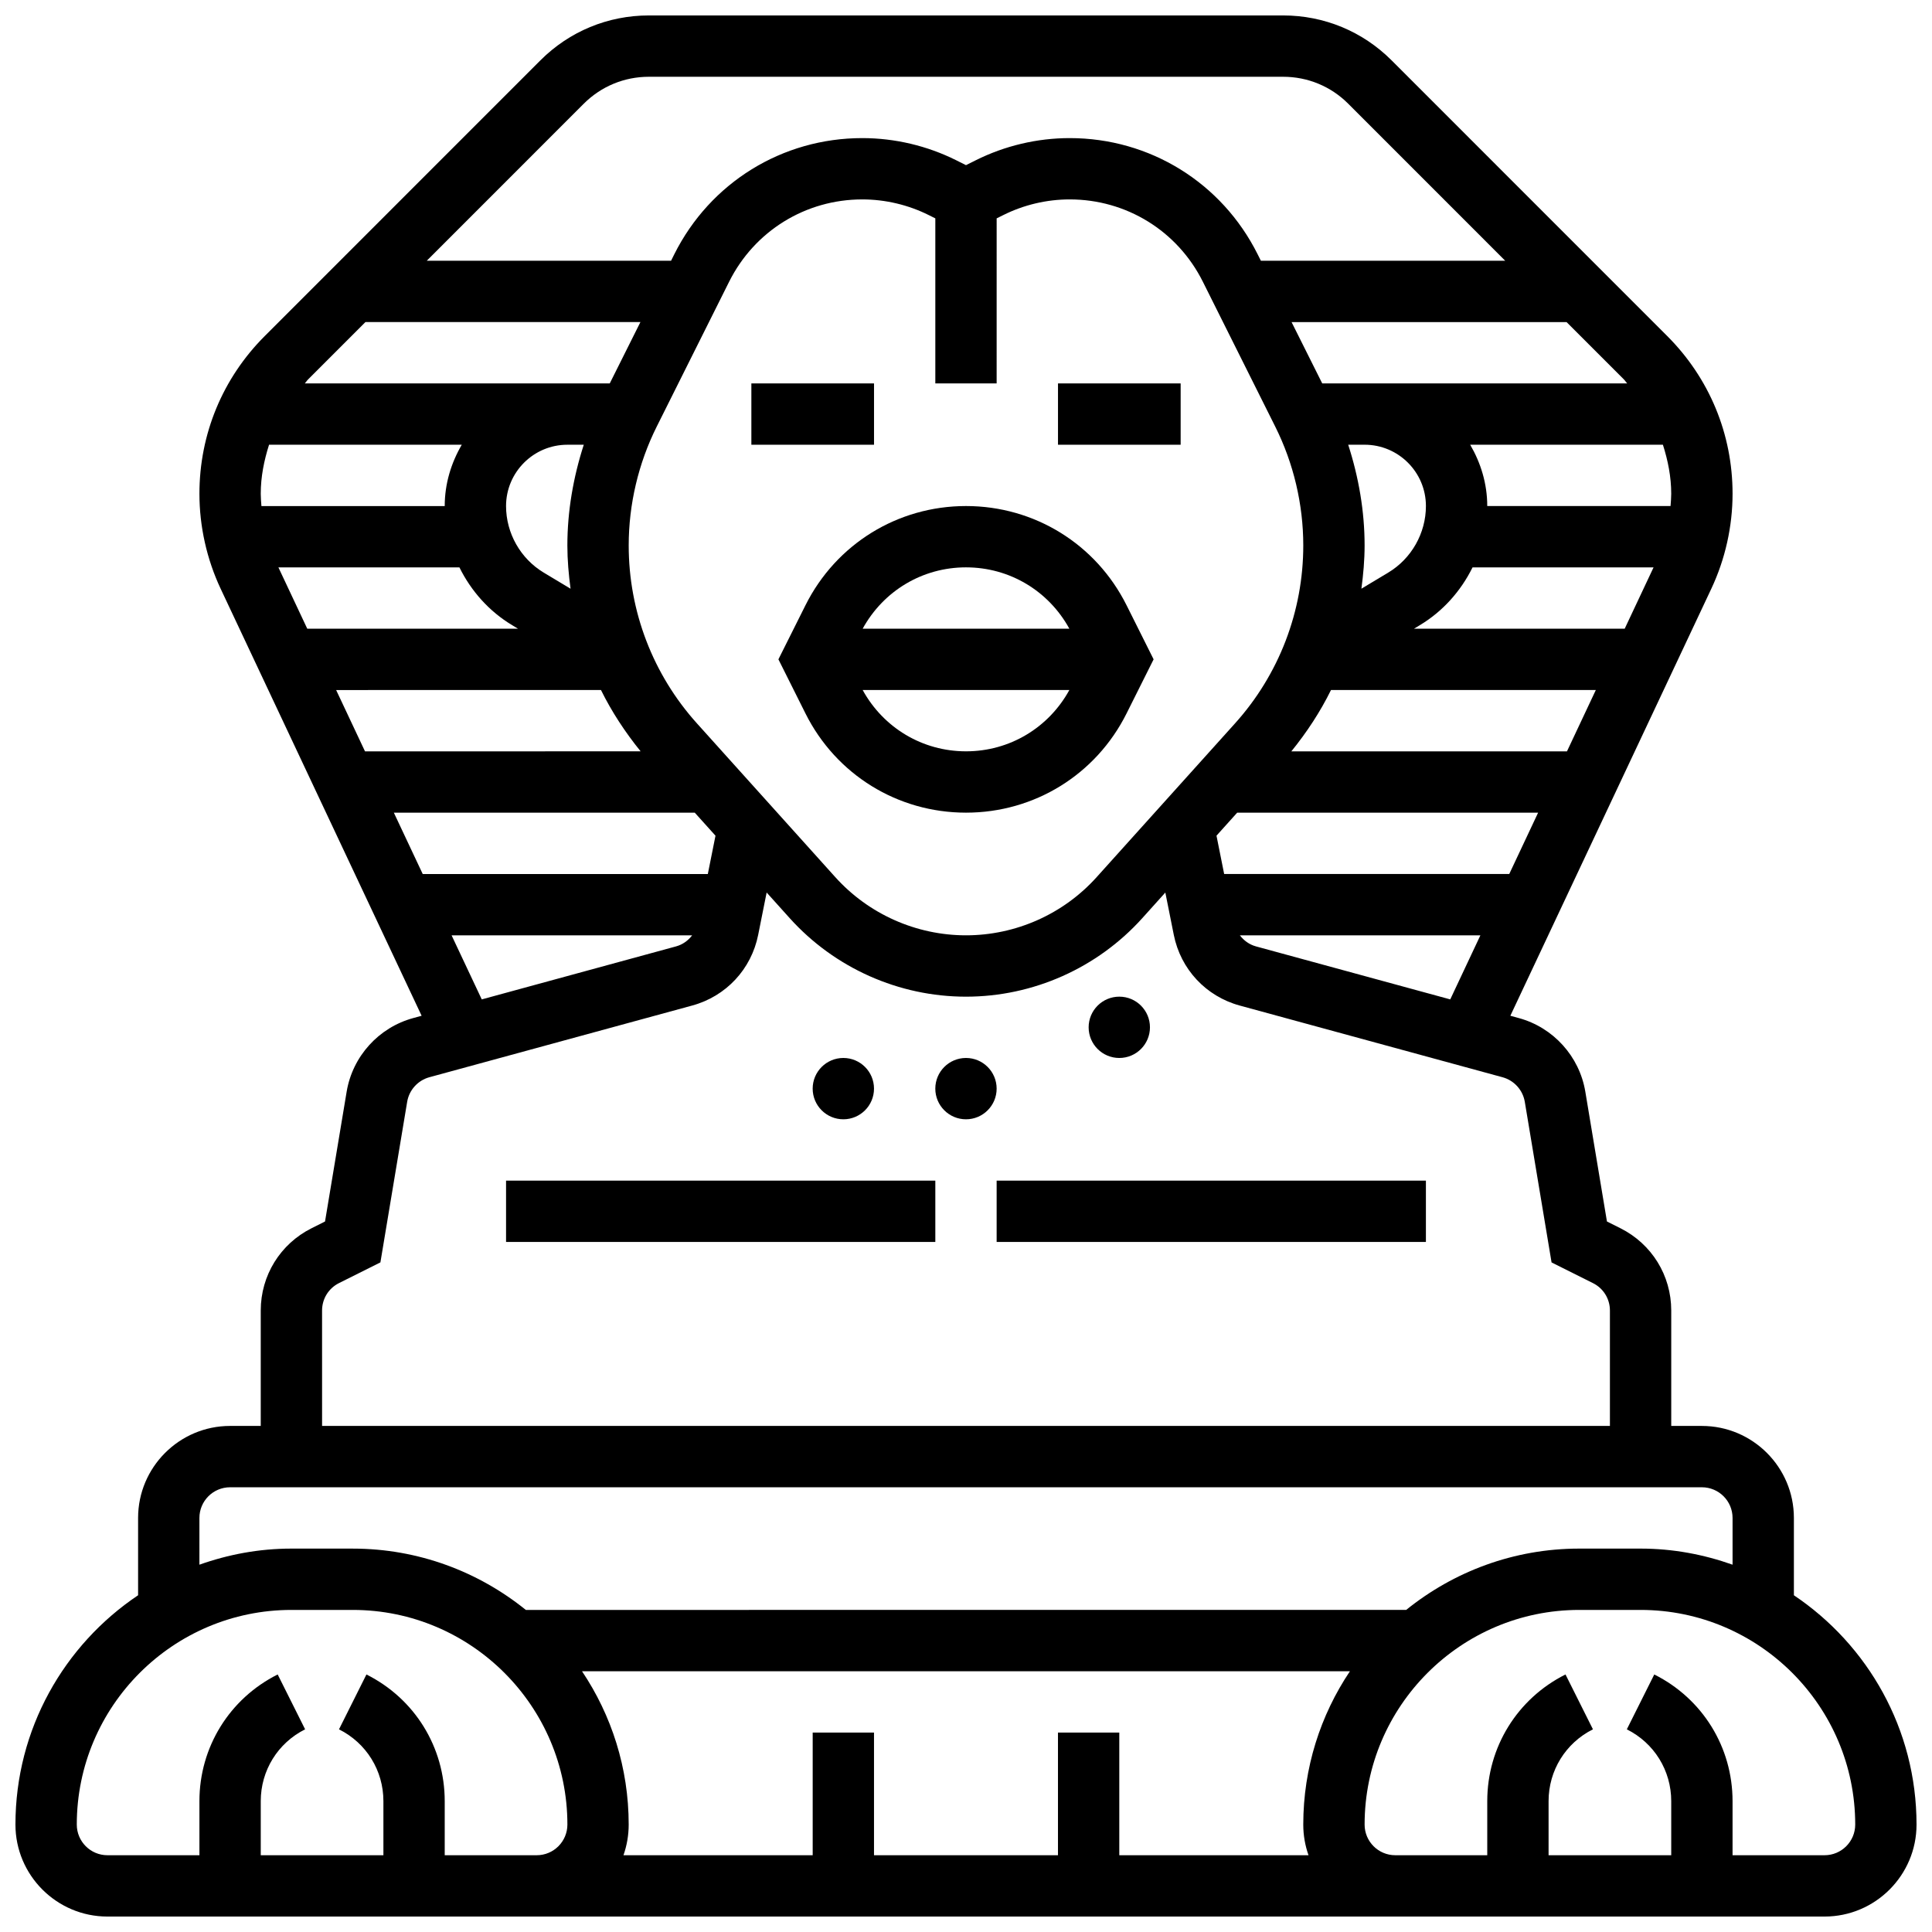 <?xml version="1.0" encoding="UTF-8"?>
<!-- Uploaded to: SVG Repo, www.svgrepo.com, Generator: SVG Repo Mixer Tools -->
<svg width="800px" height="800px" version="1.1" viewBox="144 144 512 512" xmlns="http://www.w3.org/2000/svg">
 <defs>
  <clipPath id="a">
   <path d="m148.09 148.09h503.81v503.81h-503.81z"/>
  </clipPath>
 </defs>
 <g clip-path="url(#a)">
  <path d="m619.4 566.76v-20.492c0-13.441-10.938-24.379-24.379-24.379h-8.125v-30.586c0-9.297-5.168-17.648-13.473-21.809l-3.566-1.789-5.731-34.406c-1.559-9.359-8.492-17.016-17.641-19.504l-2.227-0.609 53.273-113.2c3.676-7.812 5.617-16.508 5.617-25.145 0-15.781-6.144-30.617-17.309-41.785l-73.059-73.07c-7.672-7.668-17.879-11.895-28.734-11.895h-168.09c-10.855 0-21.062 4.227-28.734 11.895l-73.062 73.07c-11.164 11.164-17.309 26.004-17.309 41.785 0 8.637 1.941 17.332 5.613 25.156l53.273 113.19-2.227 0.609c-9.148 2.496-16.082 10.141-17.641 19.512l-5.731 34.398-3.566 1.789c-8.301 4.156-13.469 12.52-13.469 21.805v30.586h-8.125c-13.441 0-24.379 10.938-24.379 24.379v20.492c-19.582 13.133-32.504 35.465-32.504 60.77 0 13.441 10.938 24.379 24.379 24.379h455.05c13.441 0 24.379-10.938 24.379-24.379-0.004-25.305-12.922-47.637-32.508-60.77zm-142.57-171.96c-1.754-0.48-3.195-1.543-4.25-2.926h63.738l-7.988 16.977zm-145.25-19.176h-75.555l-7.648-16.25h79.75l5.484 6.094zm-118.48-100.78c0-4.496 0.879-8.816 2.203-12.988h51.07c-2.797 4.805-4.519 10.305-4.519 16.254h-48.574c-0.082-1.09-0.18-2.18-0.18-3.266zm74.996 20.906c-6.16-3.695-9.988-10.457-9.988-17.641 0-8.965 7.289-16.25 16.25-16.25h4.348c-2.785 8.621-4.348 17.641-4.348 26.691 0 3.859 0.34 7.68 0.844 11.465zm-22.348-1.391c3.086 6.25 7.859 11.652 13.984 15.324l1.543 0.93h-55.848l-7.648-16.25zm37.516 32.504c2.844 5.769 6.41 11.188 10.508 16.25l-73.043 0.004-7.648-16.25zm25.461 8.875c-11.688-12.969-18.113-29.727-18.113-47.188 0-10.898 2.574-21.809 7.453-31.547l19.168-38.355c6.727-13.445 20.258-21.801 35.281-21.801 6.094 0 12.188 1.438 17.641 4.168l1.715 0.855v43.734h16.25l0.004-43.734 1.715-0.852c5.453-2.731 11.547-4.172 17.641-4.172 15.031 0 28.555 8.352 35.281 21.801l19.168 38.363c4.875 9.734 7.453 20.641 7.453 31.535 0 17.453-6.426 34.219-18.113 47.188l-36.633 40.703c-8.812 9.812-21.441 15.434-34.637 15.434s-25.824-5.625-34.648-15.43zm172.56-73.883h4.348c8.965 0 16.25 7.289 16.25 16.25 0 7.184-3.828 13.945-9.988 17.641l-7.109 4.266c0.504-3.781 0.848-7.594 0.848-11.461 0-9.051-1.562-18.078-4.348-26.695zm85.605 12.988c0 1.09-0.098 2.18-0.18 3.266h-48.574c0-5.949-1.723-11.449-4.519-16.25h51.07c1.328 4.168 2.203 8.488 2.203 12.984zm-90.164 52.02h70.184l-7.648 16.254h-73.043c4.106-5.062 7.672-10.484 10.508-16.254zm21.988-16.25 1.543-0.926c6.129-3.672 10.898-9.078 13.984-15.324h47.969l-7.648 16.25zm-46.848 48.754h79.75l-7.648 16.25-75.555 0.004-2.031-10.156zm103.35-113.76h-80.812l-8.125-16.25h72.875l15.195 15.195c0.324 0.324 0.551 0.723 0.867 1.055zm-276.51-74.125c4.609-4.598 10.727-7.137 17.246-7.137h168.09c6.516 0 12.645 2.535 17.242 7.133l41.613 41.625h-64.746l-0.863-1.715c-9.5-18.992-28.586-30.789-49.812-30.789-8.605 0-17.211 2.031-24.906 5.883l-2.574 1.285-2.566-1.285c-7.707-3.852-16.312-5.883-24.918-5.883-21.227 0-40.312 11.801-49.82 30.789l-0.852 1.715h-64.746zm-57.863 57.871h72.875l-8.125 16.25-80.816 0.004c0.316-0.332 0.543-0.73 0.871-1.055zm22.832 162.52h63.75c-1.055 1.383-2.496 2.445-4.25 2.926l-51.504 14.051zm-34.324 99.43c0-3.106 1.723-5.891 4.492-7.273l10.969-5.484 7.094-42.562c0.52-3.129 2.836-5.672 5.883-6.508l69.648-19c8.973-2.445 15.676-9.629 17.488-18.738l2.242-11.215 6.102 6.785c11.91 13.23 28.941 20.82 46.73 20.82s34.82-7.59 46.723-20.812l6.102-6.785 2.242 11.215c1.82 9.117 8.523 16.293 17.488 18.738l69.648 19c3.047 0.836 5.356 3.379 5.883 6.5l7.094 42.57 10.969 5.484c2.773 1.383 4.496 4.164 4.496 7.266v30.586h-341.29zm-32.504 54.965c0-4.484 3.641-8.125 8.125-8.125h390.05c4.484 0 8.125 3.641 8.125 8.125v12.391c-7.637-2.711-15.816-4.266-24.375-4.266h-16.25c-17.363 0-33.309 6.109-45.871 16.25l-233.3 0.004c-12.555-10.141-28.508-16.25-45.871-16.25l-16.254-0.004c-8.555 0-16.738 1.551-24.379 4.266zm89.387 89.387h-24.379v-14.336c0-14.301-7.957-27.164-20.746-33.566l-7.273 14.539c7.258 3.629 11.77 10.918 11.77 19.027v14.336h-32.504v-14.336c0-8.109 4.512-15.406 11.758-19.031l-7.273-14.539c-12.781 6.414-20.738 19.277-20.738 33.57v14.336h-24.375c-4.484 0-8.125-3.641-8.125-8.125 0-31.359 25.523-56.883 56.883-56.883h16.25c31.359 0 56.883 25.523 56.883 56.883-0.004 4.484-3.644 8.125-8.129 8.125zm154.39 0v-32.504h-16.25v32.504h-48.754v-32.504h-16.25v32.504h-50.145c0.887-2.535 1.383-5.273 1.383-8.125 0-15.023-4.566-29-12.367-40.629h203.5c-7.797 11.625-12.363 25.602-12.363 40.629 0 2.852 0.496 5.59 1.391 8.125zm186.9 0h-24.379v-14.336c0-14.301-7.957-27.164-20.746-33.566l-7.273 14.539c7.258 3.629 11.766 10.918 11.766 19.027v14.336h-32.504v-14.336c0-8.109 4.512-15.406 11.758-19.031l-7.273-14.539c-12.781 6.414-20.734 19.277-20.734 33.57v14.336h-24.379c-4.484 0-8.125-3.641-8.125-8.125 0-31.359 25.523-56.883 56.883-56.883h16.25c31.359 0 56.883 25.523 56.883 56.883 0 4.484-3.641 8.125-8.125 8.125z"/>
 </g>
 <path d="m424.38 245.61h32.504v16.25h-32.504z"/>
 <path d="m442.55 333.07 7.168-14.336-7.168-14.336c-8.109-16.219-24.418-26.293-42.547-26.293s-34.438 10.078-42.547 26.297l-7.168 14.332 7.168 14.336c8.109 16.219 24.418 26.293 42.547 26.293s34.438-10.074 42.547-26.293zm-42.547-38.715c11.531 0 21.875 6.215 27.383 16.25l-54.77 0.004c5.512-10.035 15.855-16.254 27.387-16.254zm-27.387 32.504h54.777c-5.508 10.035-15.863 16.25-27.383 16.25-11.523 0.004-21.883-6.211-27.395-16.25z"/>
 <path d="m408.12 456.88h113.76v16.25h-113.76z"/>
 <path d="m343.12 245.61h32.504v16.25h-32.504z"/>
 <path d="m278.11 456.88h113.76v16.25h-113.76z"/>
 <path d="m375.62 432.5c0 4.484-3.637 8.125-8.125 8.125-4.488 0-8.129-3.641-8.129-8.125 0-4.488 3.641-8.129 8.129-8.129 4.488 0 8.125 3.641 8.125 8.129"/>
 <path d="m448.75 416.25c0 4.488-3.637 8.125-8.125 8.125-4.488 0-8.125-3.637-8.125-8.125s3.637-8.125 8.125-8.125c4.488 0 8.125 3.637 8.125 8.125"/>
 <path d="m408.12 432.5c0 4.484-3.637 8.125-8.125 8.125s-8.129-3.641-8.129-8.125c0-4.488 3.641-8.129 8.129-8.129s8.125 3.641 8.125 8.129"/>
</svg>
